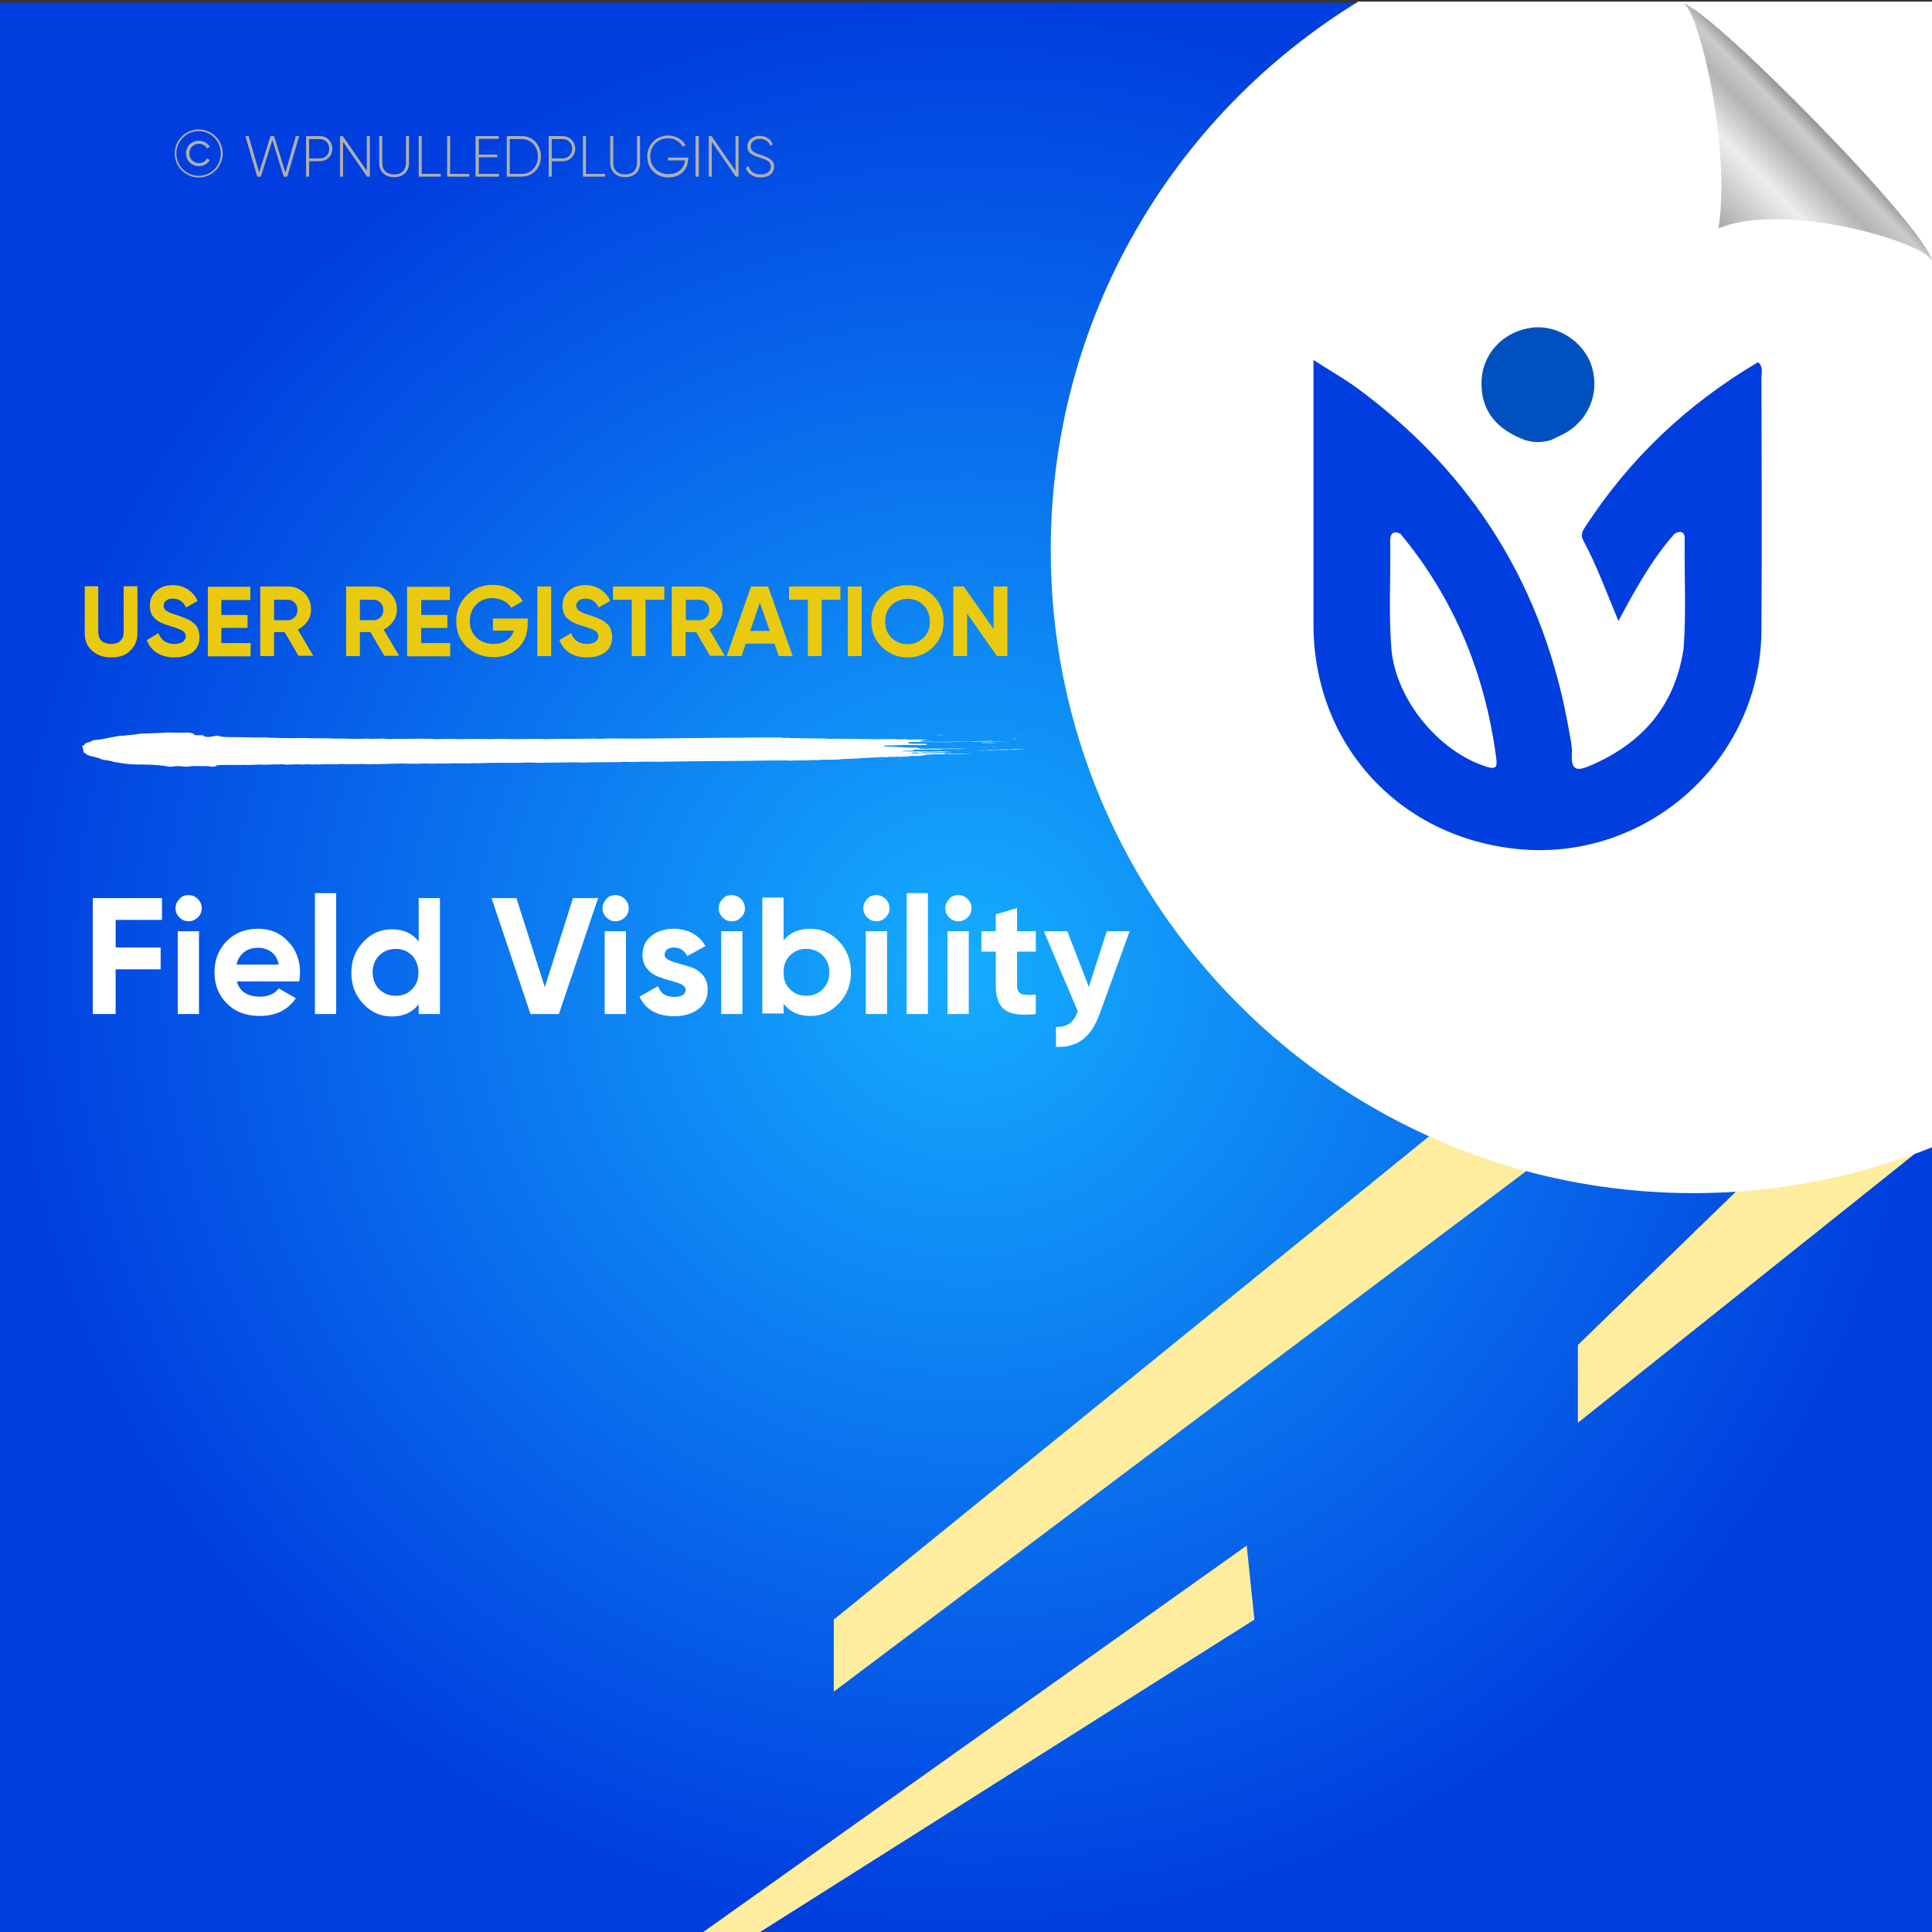 <?xml version="1.0" encoding="UTF-8"?>
<!-- Generator: Adobe Illustrator 26.0.1, SVG Export Plug-In . SVG Version: 6.00 Build 0)  -->
<svg xmlns="http://www.w3.org/2000/svg" xmlns:xlink="http://www.w3.org/1999/xlink" version="1.1" id="Layer_1" x="0px" y="0px" viewBox="0 0 700 700" style="enable-background:new 0 0 700 700;" xml:space="preserve">
<rect x="0" y="0" width="700" height="700" fill="#333333" stroke="none"/>
<style type="text/css">
	.st0{fill:url(#SVGID_1_);}
	.st1{fill:#FFED9F;}
	.st2{fill:#FFFFFF;}
	.st3{fill:none;}
	.st4{fill:#EACA0F;}
	.st5{fill:#AEAFAC;}
	.st6{fill-rule:evenodd;clip-rule:evenodd;fill:#FFFFFF;}
	.st7{fill:url(#path4572_00000025433965908676647930000016872336827274045834_);}
	.st8{fill:#003EDF;}
	.st9{fill:#0050BF;}
</style>
<radialGradient id="SVGID_1_" cx="350" cy="349" r="350" gradientTransform="matrix(1 0 0 -1 0 700)" gradientUnits="userSpaceOnUse">
	<stop offset="0" style="stop-color:#15ADFF"></stop>
	<stop offset="1" style="stop-color:#003EDF"></stop>
</radialGradient>
<rect y="1" class="st0" width="700" height="700"></rect>
<g>
	<polygon class="st1" points="628.9,431.8 571.7,487.3 571.7,515.5 693.7,418.1  "></polygon>
	<polygon class="st1" points="517.8,411.7 302.1,586.8 302.1,612.9 553,424.3  "></polygon>
	<polygon class="st1" points="451.7,560 253.4,701 273.8,701 454.5,586.8  "></polygon>
</g>
<path class="st2" d="M700.5,0.6H492.1c-66.8,40.9-111.4,114.6-111.4,198.8c0,128.6,104.3,232.9,232.9,232.9c30.7,0,60-6,86.9-16.8  V0.6z"></path>
<g>
	<rect x="28.6" y="212.5" class="st3" width="346.4" height="69.9"></rect>
	<path class="st4" d="M40.3,238.2c-2.8,0-5.1-0.8-6.9-2.4c-1.8-1.6-2.7-3.7-2.7-6.4v-17h4.9v16.6c0,1.3,0.4,2.4,1.1,3.1   s1.9,1.2,3.5,1.2s2.8-0.4,3.5-1.2c0.8-0.8,1.1-1.8,1.1-3.1v-16.6h5v17c0,2.7-0.9,4.8-2.7,6.4C45.5,237.5,43.2,238.2,40.3,238.2z"></path>
	<path class="st4" d="M63.1,238.2c-2.5,0-4.6-0.6-6.3-1.7c-1.7-1.1-2.9-2.6-3.6-4.6l4.2-2.5c1,2.6,2.9,3.9,5.8,3.9   c1.4,0,2.4-0.3,3.1-0.8c0.6-0.5,1-1.1,1-1.9c0-0.9-0.4-1.6-1.2-2.1c-0.8-0.5-2.2-1-4.2-1.6c-1.1-0.3-2.1-0.7-2.9-1   c-0.8-0.3-1.6-0.8-2.3-1.3c-0.8-0.6-1.4-1.3-1.8-2.1c-0.4-0.9-0.6-1.9-0.6-3c0-2.3,0.8-4.1,2.4-5.5c1.6-1.4,3.6-2,5.9-2   c2,0,3.8,0.5,5.4,1.5c1.5,1,2.8,2.4,3.6,4.2l-4.2,2.4c-1-2.2-2.6-3.2-4.8-3.2c-1,0-1.8,0.2-2.4,0.7c-0.6,0.5-0.9,1.1-0.9,1.8   c0,0.8,0.3,1.4,1,1.9c0.7,0.5,1.9,1,3.8,1.6c0.8,0.2,1.3,0.4,1.7,0.6c0.4,0.1,0.9,0.3,1.6,0.6c0.7,0.3,1.2,0.5,1.6,0.8   c0.4,0.2,0.8,0.6,1.3,1c0.5,0.4,0.8,0.8,1.1,1.3c0.3,0.4,0.5,1,0.6,1.6c0.2,0.6,0.3,1.3,0.3,2c0,2.3-0.8,4.2-2.5,5.5   C68,237.6,65.8,238.2,63.1,238.2z"></path>
	<path class="st4" d="M80.2,233h10.6v4.8H75.3v-25.2h15.4v4.8H80.2v5.4h9.5v4.7h-9.5V233z"></path>
	<path class="st4" d="M108.2,237.7l-5.1-8.7h-3.8v8.7h-5v-25.2h10.1c2.3,0,4.3,0.8,5.9,2.4c1.6,1.6,2.4,3.6,2.4,5.9   c0,1.6-0.4,3-1.3,4.3c-0.9,1.3-2.1,2.3-3.5,3l5.6,9.5H108.2z M99.3,217.2v7.5h5.1c0.9,0,1.7-0.4,2.4-1.1c0.7-0.7,1-1.6,1-2.6   c0-1-0.3-1.9-1-2.6c-0.7-0.7-1.5-1.1-2.4-1.1H99.3z"></path>
	<path class="st4" d="M139.3,237.7l-5.1-8.7h-3.8v8.7h-5v-25.2h10.1c2.3,0,4.3,0.8,5.9,2.4c1.6,1.6,2.4,3.6,2.4,5.9   c0,1.6-0.4,3-1.3,4.3c-0.9,1.3-2.1,2.3-3.5,3l5.6,9.5H139.3z M130.4,217.2v7.5h5.1c0.9,0,1.7-0.4,2.4-1.1c0.7-0.7,1-1.6,1-2.6   c0-1-0.3-1.9-1-2.6c-0.7-0.7-1.5-1.1-2.4-1.1H130.4z"></path>
	<path class="st4" d="M152.5,233h10.6v4.8h-15.6v-25.2H163v4.8h-10.4v5.4h9.5v4.7h-9.5V233z"></path>
	<path class="st4" d="M191.2,224.2v1.9c0,3.6-1.2,6.5-3.5,8.7c-2.3,2.2-5.3,3.3-8.9,3.3c-3.9,0-7.1-1.3-9.7-3.8   c-2.6-2.5-3.8-5.6-3.8-9.3c0-3.7,1.3-6.8,3.8-9.3c2.5-2.5,5.7-3.8,9.4-3.8c2.4,0,4.5,0.5,6.4,1.6c1.9,1.1,3.5,2.5,4.5,4.3l-4.2,2.4   c-0.6-1-1.5-1.9-2.7-2.5c-1.2-0.6-2.6-1-4.1-1c-2.4,0-4.4,0.8-5.9,2.4c-1.5,1.6-2.3,3.6-2.3,6c0,2.4,0.8,4.3,2.4,5.9   c1.6,1.5,3.7,2.3,6.2,2.3c1.9,0,3.5-0.4,4.8-1.3c1.3-0.9,2.1-2,2.6-3.5h-7.6v-4.4H191.2z"></path>
	<path class="st4" d="M194.7,212.5h5v25.2h-5V212.5z"></path>
	<path class="st4" d="M212.6,238.2c-2.5,0-4.6-0.6-6.3-1.7c-1.7-1.1-2.9-2.6-3.6-4.6l4.2-2.5c1,2.6,2.9,3.9,5.8,3.9   c1.4,0,2.4-0.3,3.1-0.8c0.6-0.5,1-1.1,1-1.9c0-0.9-0.4-1.6-1.2-2.1c-0.8-0.5-2.2-1-4.2-1.6c-1.1-0.3-2.1-0.7-2.9-1   c-0.8-0.3-1.6-0.8-2.3-1.3c-0.8-0.6-1.4-1.3-1.8-2.1c-0.4-0.9-0.6-1.9-0.6-3c0-2.3,0.8-4.1,2.4-5.5c1.6-1.4,3.6-2,5.9-2   c2,0,3.8,0.5,5.4,1.5c1.5,1,2.8,2.4,3.6,4.2l-4.2,2.4c-1-2.2-2.6-3.2-4.8-3.2c-1,0-1.8,0.2-2.4,0.7c-0.6,0.5-0.9,1.1-0.9,1.8   c0,0.8,0.3,1.4,1,1.9c0.7,0.5,1.9,1,3.8,1.6c0.8,0.2,1.3,0.4,1.7,0.6c0.4,0.1,0.9,0.3,1.6,0.6c0.7,0.3,1.2,0.5,1.6,0.8   c0.4,0.2,0.8,0.6,1.3,1c0.5,0.4,0.8,0.8,1.1,1.3c0.3,0.4,0.5,1,0.6,1.6c0.2,0.6,0.3,1.3,0.3,2c0,2.3-0.8,4.2-2.5,5.5   C217.5,237.6,215.3,238.2,212.6,238.2z"></path>
	<path class="st4" d="M240.7,212.5v4.8h-6.8v20.4h-5v-20.4h-6.8v-4.8H240.7z"></path>
	<path class="st4" d="M257.3,237.7l-5.1-8.7h-3.8v8.7h-5v-25.2h10.1c2.3,0,4.3,0.8,5.9,2.4c1.6,1.6,2.4,3.6,2.4,5.9   c0,1.6-0.4,3-1.3,4.3c-0.9,1.3-2.1,2.3-3.5,3l5.6,9.5H257.3z M248.5,217.2v7.5h5.1c0.9,0,1.7-0.4,2.4-1.1c0.7-0.7,1-1.6,1-2.6   c0-1-0.3-1.9-1-2.6c-0.7-0.7-1.5-1.1-2.4-1.1H248.5z"></path>
	<path class="st4" d="M282.2,237.7l-1.6-4.5h-10.4l-1.5,4.5h-5.4l8.8-25.2h6.2l8.9,25.2H282.2z M271.8,228.6h7.1l-3.6-10.3   L271.8,228.6z"></path>
	<path class="st4" d="M304.5,212.5v4.8h-6.8v20.4h-5v-20.4h-6.8v-4.8H304.5z"></path>
	<path class="st4" d="M307.2,212.5h5v25.2h-5V212.5z"></path>
	<path class="st4" d="M338.1,234.4c-2.5,2.5-5.6,3.8-9.3,3.8c-3.6,0-6.7-1.3-9.3-3.8c-2.5-2.5-3.8-5.6-3.8-9.3s1.3-6.8,3.8-9.3   c2.5-2.5,5.6-3.8,9.3-3.8c3.6,0,6.7,1.3,9.3,3.8c2.5,2.5,3.8,5.6,3.8,9.3S340.6,231.9,338.1,234.4z M323,231.1   c1.6,1.5,3.5,2.3,5.8,2.3c2.3,0,4.2-0.8,5.8-2.3c1.6-1.5,2.3-3.5,2.3-5.9c0-2.4-0.8-4.4-2.3-5.9c-1.6-1.6-3.5-2.3-5.8-2.3   c-2.3,0-4.2,0.8-5.8,2.3c-1.6,1.6-2.3,3.5-2.3,5.9C320.7,227.5,321.4,229.5,323,231.1z"></path>
	<path class="st4" d="M360,212.5h5v25.2h-3.8l-10.8-15.4v15.4h-5v-25.2h3.8l10.8,15.4V212.5z"></path>
</g>
<g>
	<rect x="29.8" y="325.4" class="st3" width="409.8" height="247.8"></rect>
	<path class="st2" d="M58.7,333.3H41.9v10h16.3v7.9H41.9v16.2h-8.3v-42h25.1V333.3z"></path>
	<path class="st2" d="M68.3,333.8c-1.3,0-2.4-0.5-3.3-1.4c-0.9-0.9-1.4-2-1.4-3.3c0-1.3,0.5-2.4,1.4-3.4c0.9-1,2-1.4,3.3-1.4   c1.3,0,2.4,0.5,3.4,1.4c0.9,1,1.4,2.1,1.4,3.4c0,1.3-0.5,2.4-1.4,3.3C70.7,333.3,69.6,333.8,68.3,333.8z M64.4,367.4v-30h7.7v30   H64.4z"></path>
	<path class="st2" d="M85.8,355.5c1,3.8,3.9,5.6,8.5,5.6c3,0,5.2-1,6.7-3l6.2,3.6c-3,4.3-7.3,6.4-13.1,6.4c-5,0-8.9-1.5-11.9-4.5   s-4.5-6.8-4.5-11.3c0-4.5,1.5-8.3,4.4-11.3c3-3,6.8-4.5,11.4-4.5c4.4,0,8,1.5,10.9,4.6c2.9,3,4.3,6.8,4.3,11.3c0,1-0.1,2.1-0.3,3.2   H85.8z M85.7,349.5H101c-0.4-2-1.3-3.6-2.7-4.6c-1.4-1-3-1.5-4.7-1.5c-2.1,0-3.8,0.5-5.2,1.6C87,346.1,86.1,347.6,85.7,349.5z"></path>
	<path class="st2" d="M114.1,367.4v-43.8h7.7v43.8H114.1z"></path>
	<path class="st2" d="M151.7,325.4h7.7v42h-7.7v-3.5c-2.3,2.9-5.5,4.4-9.7,4.4c-4,0-7.5-1.5-10.4-4.6c-2.9-3.1-4.3-6.8-4.3-11.2   c0-4.4,1.4-8.2,4.3-11.2c2.9-3.1,6.3-4.6,10.4-4.6c4.2,0,7.4,1.5,9.7,4.4V325.4z M137.4,358.4c1.6,1.6,3.6,2.4,6,2.4   s4.4-0.8,5.9-2.4c1.6-1.6,2.3-3.6,2.3-6.1c0-2.5-0.8-4.5-2.3-6.1c-1.6-1.6-3.5-2.4-5.9-2.4s-4.4,0.8-6,2.4   c-1.6,1.6-2.4,3.6-2.4,6.1C135.1,354.8,135.8,356.9,137.4,358.4z"></path>
	<path class="st2" d="M192.2,367.4l-14.1-42h9l10.3,32.3l10.2-32.3h9.1l-14.2,42H192.2z"></path>
	<path class="st2" d="M223,333.8c-1.3,0-2.4-0.5-3.3-1.4c-0.9-0.9-1.4-2-1.4-3.3c0-1.3,0.5-2.4,1.4-3.4c0.9-1,2-1.4,3.3-1.4   c1.3,0,2.4,0.5,3.4,1.4c0.9,1,1.4,2.1,1.4,3.4c0,1.3-0.5,2.4-1.4,3.3C225.4,333.3,224.3,333.8,223,333.8z M219.1,367.4v-30h7.7v30   H219.1z"></path>
	<path class="st2" d="M240.8,345.9c0,0.8,0.5,1.5,1.6,2c1.1,0.5,2.3,0.9,3.9,1.3c1.5,0.4,3,0.9,4.6,1.4c1.5,0.6,2.8,1.6,3.9,2.9   c1.1,1.4,1.6,3.1,1.6,5.1c0,3.1-1.2,5.5-3.5,7.1c-2.3,1.7-5.2,2.5-8.6,2.5c-6.2,0-10.4-2.4-12.6-7.1l6.7-3.8   c0.9,2.6,2.8,3.9,5.9,3.9c2.8,0,4.1-0.9,4.1-2.6c0-0.8-0.5-1.4-1.6-2c-1.1-0.5-2.4-0.9-3.9-1.3c-1.5-0.4-3-0.9-4.6-1.5   c-1.5-0.6-2.8-1.5-3.9-2.9c-1.1-1.3-1.6-2.9-1.6-4.9c0-3,1.1-5.3,3.3-7c2.2-1.7,4.9-2.5,8.1-2.5c2.4,0,4.7,0.6,6.7,1.6   c2,1.1,3.6,2.7,4.7,4.7l-6.6,3.6c-1-2-2.6-3.1-4.8-3.1c-1,0-1.8,0.2-2.5,0.7C241.2,344.5,240.8,345.1,240.8,345.9z"></path>
	<path class="st2" d="M265.1,333.8c-1.3,0-2.4-0.5-3.3-1.4c-0.9-0.9-1.4-2-1.4-3.3c0-1.3,0.5-2.4,1.4-3.4c0.9-1,2-1.4,3.3-1.4   c1.3,0,2.4,0.5,3.4,1.4c0.9,1,1.4,2.1,1.4,3.4c0,1.3-0.5,2.4-1.4,3.3C267.6,333.3,266.5,333.8,265.1,333.8z M261.3,367.4v-30h7.7   v30H261.3z"></path>
	<path class="st2" d="M293.6,336.5c4,0,7.5,1.5,10.4,4.6c2.9,3.1,4.3,6.8,4.3,11.2c0,4.4-1.4,8.2-4.3,11.2   c-2.9,3.1-6.3,4.6-10.4,4.6c-4.2,0-7.4-1.5-9.7-4.4v3.5h-7.7v-42h7.7v15.5C286.1,338,289.4,336.5,293.6,336.5z M286.2,358.4   c1.6,1.6,3.5,2.4,5.9,2.4s4.4-0.8,6-2.4c1.6-1.6,2.4-3.6,2.4-6.1c0-2.5-0.8-4.5-2.4-6.1c-1.6-1.6-3.6-2.4-6-2.4s-4.4,0.8-5.9,2.4   c-1.6,1.6-2.3,3.6-2.3,6.1C283.9,354.8,284.6,356.9,286.2,358.4z"></path>
	<path class="st2" d="M317.5,333.8c-1.3,0-2.4-0.5-3.3-1.4c-0.9-0.9-1.4-2-1.4-3.3c0-1.3,0.5-2.4,1.4-3.4c0.9-1,2-1.4,3.3-1.4   c1.3,0,2.4,0.5,3.4,1.4c0.9,1,1.4,2.1,1.4,3.4c0,1.3-0.5,2.4-1.4,3.3C320,333.3,318.8,333.8,317.5,333.8z M313.7,367.4v-30h7.7v30   H313.7z"></path>
	<path class="st2" d="M328.5,367.4v-43.8h7.7v43.8H328.5z"></path>
	<path class="st2" d="M347.2,333.8c-1.3,0-2.4-0.5-3.3-1.4c-0.9-0.9-1.4-2-1.4-3.3c0-1.3,0.5-2.4,1.4-3.4c0.9-1,2-1.4,3.3-1.4   c1.3,0,2.4,0.5,3.4,1.4c0.9,1,1.4,2.1,1.4,3.4c0,1.3-0.5,2.4-1.4,3.3C349.6,333.3,348.5,333.8,347.2,333.8z M343.3,367.4v-30h7.7   v30H343.3z"></path>
	<path class="st2" d="M375.3,344.8h-6.8v12.5c0,1,0.3,1.8,0.8,2.3c0.5,0.5,1.3,0.8,2.3,0.8c1,0.1,2.2,0.1,3.7,0v7   c-5.3,0.6-9.1,0.1-11.2-1.5c-2.2-1.6-3.3-4.5-3.3-8.6v-12.5h-5.2v-7.4h5.2v-6.1l7.7-2.3v8.4h6.8V344.8z"></path>
	<path class="st2" d="M401,337.4h8.3l-10.9,30c-1.6,4.3-3.6,7.4-6.2,9.3c-2.6,1.9-5.8,2.8-9.6,2.6v-7.2c2.1,0,3.7-0.4,5-1.3   c1.2-0.9,2.2-2.4,2.9-4.4l-12.3-29h8.5l7.8,20.2L401,337.4z"></path>
</g>
<g>
	<rect x="55.8" y="47.2" class="st3" width="304.9" height="46.6"></rect>
	<path class="st5" d="M63.3,55.6c0-4.8,3.9-8.7,8.7-8.7s8.7,3.9,8.7,8.7c0,4.8-3.9,8.7-8.7,8.7S63.3,60.4,63.3,55.6z M80,55.6   c0-4.5-3.6-8.1-8-8.1s-8.1,3.6-8.1,8.1c0,4.5,3.6,8.1,8.1,8.1S80,60.1,80,55.6z M67.4,55.6c0-2.6,2-4.6,4.7-4.6   c1.7,0,3.2,0.9,3.9,2.2l-1,0.6c-0.5-1.1-1.7-1.7-2.9-1.7c-2.1,0-3.5,1.6-3.5,3.5s1.4,3.5,3.5,3.5c1.2,0,2.4-0.6,2.9-1.7l1,0.6   c-0.7,1.3-2.2,2.2-3.9,2.2C69.4,60.2,67.4,58.2,67.4,55.6z"></path>
	<path class="st5" d="M88.9,49.3h1.2l3.8,13.2L98,49.3h1.3l4.1,13.2l3.8-13.2h1.2L104.1,64h-1.3l-4.1-13.2L94.5,64h-1.3L88.9,49.3z"></path>
	<path class="st5" d="M120.4,53.9c0,2.6-1.9,4.5-4.6,4.5H112V64h-1.1V49.3h5C118.5,49.3,120.4,51.3,120.4,53.9z M119.3,53.9   c0-2-1.4-3.5-3.5-3.5H112v7h3.9C117.9,57.4,119.3,55.9,119.3,53.9z"></path>
	<path class="st5" d="M134,49.3V64h-1l-8.7-12.6V64h-1.1V49.3h1l8.7,12.6V49.3H134z"></path>
	<path class="st5" d="M137.4,59.1v-9.8h1.1v9.8c0,2.4,1.5,4.1,4.3,4.1c2.8,0,4.3-1.7,4.3-4.1v-9.8h1.1v9.8c0,3.1-2.2,5.1-5.4,5.1   S137.4,62.2,137.4,59.1z"></path>
	<path class="st5" d="M159.7,63v1h-8V49.3h1.1V63H159.7z"></path>
	<path class="st5" d="M170,63v1h-8V49.3h1.1V63H170z"></path>
	<path class="st5" d="M180.8,63v1h-8.5V49.3h8.4v1h-7.2v5.7h6.7v1h-6.7V63H180.8z"></path>
	<path class="st5" d="M196,56.7c0,4.1-2.9,7.3-6.9,7.3h-5.5V49.3h5.5C193.1,49.3,196,52.6,196,56.7z M194.9,56.7   c0-3.5-2.4-6.3-5.8-6.3h-4.4V63h4.4C192.5,63,194.9,60.2,194.9,56.7z"></path>
	<path class="st5" d="M208.4,53.9c0,2.6-1.9,4.5-4.6,4.5h-3.9V64h-1.1V49.3h5C206.4,49.3,208.4,51.3,208.4,53.9z M207.3,53.9   c0-2-1.4-3.5-3.5-3.5h-3.9v7h3.9C205.8,57.4,207.3,55.9,207.3,53.9z"></path>
	<path class="st5" d="M219.2,63v1h-8V49.3h1.1V63H219.2z"></path>
	<path class="st5" d="M221.1,59.1v-9.8h1.1v9.8c0,2.4,1.5,4.1,4.3,4.1c2.8,0,4.3-1.7,4.3-4.1v-9.8h1.1v9.8c0,3.1-2.2,5.1-5.4,5.1   S221.1,62.2,221.1,59.1z"></path>
	<path class="st5" d="M249.3,57.8c0,3.5-2.7,6.5-7.1,6.5c-4.6,0-7.7-3.4-7.7-7.6s3.2-7.6,7.6-7.6c2.7,0,5.1,1.4,6.3,3.5l-1,0.6   c-1-1.8-3-3.1-5.3-3.1c-3.9,0-6.5,2.9-6.5,6.5s2.7,6.5,6.6,6.5c3.6,0,5.7-2.2,6-5h-6.2v-1h7.4V57.8z"></path>
	<path class="st5" d="M253.2,49.3V64H252V49.3H253.2z"></path>
	<path class="st5" d="M267.6,49.3V64h-1l-8.7-12.6V64h-1.1V49.3h1l8.7,12.6V49.3H267.6z"></path>
	<path class="st5" d="M270.2,60.8l1-0.6c0.5,1.8,2,3,4.4,3c2.5,0,3.7-1.3,3.7-2.9c0-1.8-1.6-2.4-3.8-3.1c-2.5-0.8-4.7-1.5-4.7-4.1   c0-2.4,2-3.9,4.5-3.9c2.4,0,4,1.4,4.7,3.1l-0.9,0.5c-0.5-1.3-1.7-2.5-3.8-2.5c-2,0-3.3,1.2-3.3,2.8c0,1.8,1.5,2.3,3.6,3   c2.6,0.9,4.9,1.7,4.9,4.2c0,2.4-1.9,4-4.8,4C272.8,64.3,270.8,62.9,270.2,60.8z"></path>
</g>
<g>
	<g>
		<g>
			<rect x="29.8" y="265.4" class="st3" width="344.1" height="12.3"></rect>
			<path class="st6" d="M303.8,266.5c0.2,0,0.5-0.1,0.9-0.1C304.7,266.5,304.2,266.5,303.8,266.5z"></path>
			<path class="st6" d="M317.6,274.8c0.3,0,1.1-0.1,1,0C318.1,274.9,317.9,274.8,317.6,274.8z"></path>
			<path class="st6" d="M319,275c0.1-0.1,0.7,0,1.1,0C320.1,275.1,319.2,275,319,275z"></path>
			<path class="st6" d="M323.2,273.7c0.2,0,0.8-0.1,1.1,0C324.2,273.8,323.6,273.7,323.2,273.7z"></path>
			<path class="st6" d="M325.2,275.1c0.4-0.1,1-0.1,1.8-0.1C326.7,275.1,325.8,275,325.2,275.1z"></path>
			<path class="st6" d="M330.4,268.5c0.9,0,2.8-0.1,3.4,0C332.7,268.4,331.4,268.6,330.4,268.5z"></path>
			<path class="st6" d="M332.8,271.4c1.1-0.2,3.2,0,4.7-0.1c0.2,0.1-2.1,0-2.6,0.1c-0.3,0-0.6,0-0.9-0.1     C333.6,271.4,333.3,271.5,332.8,271.4z"></path>
			<path class="st6" d="M346.9,271.8c0-0.1,0.1-0.1,0.5-0.1c0.1,0,0.2,0.1,0.1,0.1C347.3,271.8,347.1,271.8,346.9,271.8z"></path>
			<path class="st6" d="M352.7,270.8c0.9-0.1,3-0.1,4.2,0c0.2,0,0.2-0.1,0.5-0.1c0.7,0,2.3,0,0.7,0     C356.2,270.8,354.8,270.7,352.7,270.8z"></path>
			<path class="st6" d="M353.4,272.3c0.2,0,0.6-0.1,1.1-0.1C354.3,272.3,353.6,272.3,353.4,272.3z"></path>
			<path class="st6" d="M354.8,268.4c0.2-0.1,0.9,0,1.4,0C355.9,268.4,355.2,268.4,354.8,268.4z"></path>
			<path class="st6" d="M354.5,271.8c0.4-0.1,1.2-0.1,1.7-0.1C356.6,271.8,355.1,271.8,354.5,271.8z"></path>
			<path class="st6" d="M355.2,272.2c0.3-0.1,1.2-0.1,1.8-0.1C356.6,272.2,355.8,272.2,355.2,272.2z"></path>
			<path class="st6" d="M356.3,267.7c0.1-0.1,0.6-0.1,1.1-0.1C357.2,267.6,356.6,267.6,356.3,267.7z"></path>
			<path class="st6" d="M356.9,268.4c0.5-0.1,2.2-0.1,3,0C358.9,268.4,358.1,268.4,356.9,268.4z"></path>
			<path class="st6" d="M357.3,272.1c0.8-0.1,1.9,0,2.5,0C359.2,272.2,358.1,272.1,357.3,272.1z"></path>
			<path class="st6" d="M359.3,270.7c0.3-0.1,0.8-0.1,1.2-0.1C360.6,270.8,359.8,270.7,359.3,270.7z"></path>
			<path class="st6" d="M360.6,271c0.4-0.1,0.7,0,1.2,0C361.7,271.1,361,271,360.6,271z"></path>
			<path class="st6" d="M361.9,271.4c0.2-0.1,1.3-0.1,1,0.1c-0.3,0-0.3,0-0.3-0.1C362.3,271.4,362.3,271.4,361.9,271.4z"></path>
			<path class="st6" d="M365.1,269.1C364.3,269.2,363.1,269.1,365.1,269.1L365.1,269.1z"></path>
			<path class="st6" d="M366.7,268c0.6-0.1,1.2,0,1.9,0C368.2,268,367,268,366.7,268z"></path>
			<path class="st6" d="M367.2,267.8c-0.2-0.1,1-0.1,0.7,0C367.7,267.8,367.4,267.8,367.2,267.8z"></path>
			<path class="st6" d="M368.6,266.3c0.2-0.1,0.7-0.1,1.1-0.1C369.5,266.3,368.8,266.3,368.6,266.3z"></path>
			<path class="st6" d="M372.8,266.4C374,266.3,374.5,266.4,372.8,266.4L372.8,266.4z"></path>
			<path class="st6" d="M339.1,266.3c0.2,0,0.6-0.1,0.8-0.1c0.5,0.1,1.3,0,1.9,0.1C341,266.4,340.2,266.3,339.1,266.3z"></path>
			<path class="st6" d="M355.8,268.9c0.4,0,0.3,0.1,0.7,0c0,0-0.1,0.1-0.2,0.1c0.7,0,1.2,0,1.8,0c-0.1,0-0.2,0-0.2,0.1     c0.8-0.2,1.8,0.1,3.6,0c-1.7,0.2-5.4,0-6.9,0.1c0.2-0.1,1.5,0,1.7-0.1C356.4,269,355.5,269.1,355.8,268.9z"></path>
			<path class="st6" d="M357.4,271.7C357.5,271.7,357.5,271.7,357.4,271.7c0.1-0.1,0.7,0,0.8,0C357.9,271.8,356,271.8,357.4,271.7z"></path>
			<path class="st6" d="M368.5,271.4c0,0,0,0.1,0,0.1c1,0,2.5,0,3.1,0.1c-1.1,0.1-3.5-0.1-4.4,0.1c-0.2,0-0.5,0-0.7-0.1     c-2.6,0.2-5.5,0-8.3,0.1c1.2-0.3,4,0.1,5.4-0.2c0.2,0,0,0-0.2,0C364.8,271.5,366.9,271.6,368.5,271.4z"></path>
			<path class="st6" d="M367.5,267.6c0.2-0.1,0.7-0.1,0.9-0.1C368.6,267.5,367.8,267.7,367.5,267.6z"></path>
			<path class="st6" d="M67.7,265.4c-0.7,0-1.4,0.1-2.1,0.1c-1.6,0-3.1-0.1-4.8-0.1c-1.5,0.1-2.8,0.2-4.4,0.2     c-1.1,0-1.5,0.1-2.3,0.1c-2.2,0.1-4,0.1-5,0.4c-1.6,0.2-3.5,0.3-4.9,0.5c-0.2,0-0.7,0-0.8,0c-3.5,0.5-5.6,1.3-9.7,1.6     c-0.4,0.2-0.6,0.4-1.3,0.7c-0.3,0.1-1,0.2-1.2,0.3c-0.8,0.4-0.1,0.8-1.6,1.1c-0.1,0.1,0.2,0.1,0.3,0.2c0,0.7,0.6,1.4,0.2,2     c1.1,0.3,0.8,0.7,1.7,1.1c0.5,0.2,1.5,0.4,2.2,0.6c0.7,0.2,1.5,0.4,2.2,0.6c0,0.2,1,0.3,1.1,0.5c1.2,0.1,2,0.3,3.2,0.5     c0.1,0.1,0.4,0.1,0.4,0.2c2.5,0.4,5,0.9,8.4,1c0.3,0,1,0,1.3,0c2.5,0,6.4,0.1,7.7,0.4c0.5,0,0.4,0,0.9,0c0.3,0.1,1.6,0.4,2.8,0.4     c0.4,0,1.1-0.2,2-0.2c1.3-0.1,2.5,0.2,3.7,0.2c0.5,0,1.1-0.2,1.7-0.2c1.5-0.1,4.5,0,5.7,0c1,0,1.3,0.2,2.1,0.2     c0.7,0,1.2-0.2,1.1-0.4c1.9-0.5,6.8-0.1,9.8-0.3c2.2,0.2,4.2-0.1,6.3-0.1c0.4,0,0.9,0.1,1.3,0.1c0.7,0,1.7-0.1,2.6-0.1     c1.6-0.1,2.9,0,4.2-0.1c2,0.3,3.4,0,5.1,0c0.6,0,1.2,0.1,1.9,0.1c0.6,0,1.2-0.1,1.8-0.1c0.6,0,1.3,0.1,1.9,0.1     c0.5,0,0.8-0.1,1.2-0.1c0.5,0,0.8,0.1,1.3,0.1c0.6,0,1.1-0.1,1.7-0.1c2,0,4.2,0.1,6.2-0.1c3.5,0.2,6.5-0.1,10.6,0.1     c1-0.1,1.8-0.1,2.9,0c0.2,0,0.2-0.1,0.6-0.1c2.1,0.1,4.4-0.2,6.6-0.1c0.1,0,0.2-0.1,0.3-0.1c3,0.1,6.9,0.2,9.3,0     c1.9,0.2,4,0,6.3,0c1.1,0,2.1,0.1,3.1,0c2-0.1,4.6,0,6.4,0c0.6,0,1.1-0.1,1.7-0.1c1,0,2.1,0.1,3.1,0c4.1-0.2,8.8-0.1,12.4-0.1     c1.1,0,2.1-0.1,3.3-0.1c2.1-0.1,4.2,0.1,6.3,0.1c0.5,0,1-0.1,1.5-0.1c1.2,0,2.4,0,3.7,0c3.2,0,6.4-0.2,9.4,0     c3.9-0.2,9.5-0.1,14-0.2c1-0.2,2,0,3,0c3.2-0.1,7.3-0.2,10.7-0.1c14.1-0.3,28.8-0.2,42.8-0.5c1.1,0.1,2.8,0,3.7,0     c0.2,0.1,0.8,0.1,1.3,0.1c1.7-0.2,3.9,0,6.2-0.1c0.6-0.2,1.9,0,2.7-0.2c0.4,0.1-0.5,0.1,0.1,0.2c1.4-0.4,6.3-0.2,8.4-0.3     c-0.2,0-0.2-0.1,0-0.1c0.5,0.1,0.8-0.1,1.4-0.1c3.9,0,6.7-0.4,10.1-0.5c0.4,0,1.5,0.2,1.9,0.1c-0.6,0-1.4,0-1.3-0.2     c1,0,2.3,0,3-0.1c1.2,0,1.9,0.1,3,0c0.3,0-0.3-0.2,0.3-0.1c1.7,0.1,2.6-0.1,4.2,0c0.5-0.1,2.3-0.2,2.9-0.1     c0.5-0.1-0.6-0.1-0.1-0.2c1.4,0,2.7-0.1,4,0c0.3-0.1,0.5-0.2,1.1-0.2c0.4,0-0.1,0.1,0.4,0.1c0.5-0.1-0.4-0.1-0.3-0.2     c0.7,0,0.6-0.1,0.9-0.2c1,0.1,1.7-0.1,2.6-0.1c0.9-0.1,2,0,2.9,0c0.8,0,1.1-0.1,2-0.1c0.7,0,1.3,0.1,2.1,0.1     c0.4,0-0.3-0.1,0.3-0.1c2.7,0,5.5-0.1,7.5-0.3c-3.1,0.2-5.4,0-8.1,0.2c-0.4-0.1-1.2,0.1-1.6-0.1c-0.2,0.1,0.4,0.1-0.2,0.1     c-0.2,0-0.3,0-0.6,0c0.4-0.2-0.2-0.2-0.4-0.3c-2.3,0-4.1,0.1-6.2,0.1c-0.4,0,0.3,0.1-0.2,0.1c-0.8,0-1.4,0-2.3,0     c-0.3-0.1-0.9-0.2-0.6-0.3c2.7,0,6.4-0.2,9.6-0.2c1,0,2,0.1,2.6-0.1c-1.4,0.1-2.6-0.2-3.9-0.2c-1.6,0-3.4,0.2-5,0.1     c-0.4,0-0.6-0.1-1-0.1c-0.3,0-0.9,0.1-1.2,0.1c-0.4,0-0.4-0.1-0.7-0.1c-0.7,0-1.2,0.1-2,0.1c-1.3,0-2.5-0.1-3.9-0.1     c-0.3-0.1-0.1-0.2,0.2-0.2c1.6,0,1.9,0,3.6,0c-0.2,0-0.3,0-0.3-0.1c0.5,0,0.7,0,1.1,0c-1.2,0-1.1-0.2-0.7-0.3     c3.1,0,6.9-0.1,9.4,0c0.3-0.1,0.5-0.1,0.9-0.2c2.9-0.1,6.1,0,9.1-0.1c-3.5-0.2-7.2-0.1-11.2,0c-0.2,0,0-0.1-0.4-0.1     c-1.7,0.1-3.8,0.1-5.1,0.1c-0.6-0.1-1.2-0.3-1.7-0.4c-4.3,0.1-7.4-0.4-11.5-0.4c0-0.1-0.3-0.1-0.4-0.2c0.3-0.1,0.5-0.2,0.9-0.2     c0.7,0,1.4-0.1,1.9,0c3.4-0.3,8.3-0.1,12.6-0.2c0.5-0.1,0.1-0.3-0.2-0.4c-2.1-0.1-3.9,0.1-6.1-0.1c-0.8-0.4,0-0.6,1.7-0.6     c2.8,0,7.6,0,9.4,0.1c8.2-0.2,16.3-0.1,24.8-0.3c-4.7-0.1-9,0.1-13.2,0c0,0.1-0.1,0.1-0.5,0.1c-4.1,0-8.7,0-12.3,0.1     c-1.5-0.2-4.4,0-6-0.2c0.4-0.3,1.6-0.5,3.2-0.6c-1.6,0-3.1-0.1-4.5-0.1c-1.1,0-3,0.1-3.6,0c-0.1,0,0.1-0.1-0.1-0.1     c0.5,0-0.8,0-0.9,0c-0.6,0-0.5,0.1-1.2,0.1c-0.9,0-0.9,0-1.5-0.1c-3.2-0.1-6.3,0.1-9.4,0c-0.3,0-1,0-1,0c-0.3,0,0-0.1-0.4-0.1     c-0.2,0-0.1,0.1-0.5,0.1c-1.2,0-2.6-0.1-3.9-0.1c-3.1,0-6.8-0.1-9.3,0c-0.6,0,0.2-0.1-0.6-0.1c-4.3-0.1-9-0.1-13.6-0.2     c-0.4,0-0.1-0.1-0.6-0.1c-0.6,0-0.5,0.1-1.1,0.1c-0.4,0-0.7-0.1-0.9-0.2c-5.3-0.1-10.8,0-16.3,0.1c-5.1,0-10.3,0-15.1,0.1     c-3.8,0-7.5,0.1-10.9,0.1c-4.6,0.1-8.6,0.1-12.9,0.1c-3.1,0-6.5-0.1-9.1,0c-0.5,0-1,0.1-1.5,0.1c-0.8,0-1.6-0.1-2.4-0.1     c-2.1,0-4.3,0.1-6.5,0.1c-2.4,0-4.7,0-7,0c-1.3,0-2.6,0.1-3.9,0.1c-0.9,0-1.8-0.1-2.7-0.1c-2.5,0-5.1,0.1-7.5,0.1     c-3.2,0-6.5-0.2-9.7,0c-3.6-0.1-7.9-0.1-11.4,0c-2.8-0.2-5.7,0-8.8,0c-0.3,0-0.6-0.1-0.9-0.1c-4.8-0.2-10.1,0.1-13.9,0     c-1.5,0.2-2.7,0-4-0.1c-1.5,0-2.8,0.1-4.2,0.1c-0.5,0-0.9-0.1-1.3-0.1c-1.4,0-2.8,0.1-4.4,0.1c-2.3,0-4.8-0.2-7.5-0.1     c-2.1-0.1-5.1-0.2-7.5-0.1c-4-0.2-8,0-12.1-0.1c-1.4,0-2.6-0.2-4-0.1c-1.4-0.2-3.2-0.1-4.9-0.1c-1.7,0-3.6-0.1-5.4-0.1     c-2.6-0.1-5.8,0.1-7.8-0.3c-0.9-0.7-2.6,0.3-4.7,0.2c-1.1-0.1-1-0.3-1.4-0.6c-1-0.1-1.9,0-2.8,0C70,265.7,69.2,265.4,67.7,265.4z      M330,272.8c0,0,0,0.1,0.1,0.1C329.8,273,329.1,272.8,330,272.8z M330.3,272.7c1.2,0,3-0.1,3.9,0c0.2,0-0.2-0.2,0.2-0.2     c0.5,0.1,1.2,0.1,2.1,0.1c0.1,0.2-1.8,0.1-1.8,0.3c-0.7,0-1,0-1.4,0.1c-1.4-0.1-1.8,0.1-2.8,0     C330.7,272.8,330.2,272.9,330.3,272.7z"></path>
		</g>
	</g>
</g>
<linearGradient id="path4572_00000123418745563282874090000001268354093500568741_" gradientUnits="userSpaceOnUse" x1="-0.583" y1="698.671" x2="-0.51" y2="698.747" gradientTransform="matrix(-474.815 0 0 493.443 381.513 -344709.812)">
	<stop offset="0" style="stop-color:#999999"></stop>
	<stop offset="0.101" style="stop-color:#CCCCCC"></stop>
	<stop offset="0.262" style="stop-color:#B3B3B3"></stop>
	<stop offset="0.543" style="stop-color:#EEEEEE"></stop>
	<stop offset="1" style="stop-color:#AAAAAA"></stop>
</linearGradient>
<path id="path4572" style="fill:url(#path4572_00000123418745563282874090000001268354093500568741_);" d="M609.6,1.2  c8.5,0.3,90.8,83.5,90.6,94.1c-0.1-7.2-54.2-22.7-77.6-12.5C627.4,54,615.2,1.8,609.6,1.2L609.6,1.2z"></path>
<g>
	<path class="st8" d="M606.7,193.4c-8.1,9.2-14.1,19.9-20.3,31.6c-4.4-10.5-7.9-20.2-12.8-29.3c-0.9-1.6-0.4-3,0.5-4.4   c16.2-25.1,37.2-44.9,62.9-60.1c2,1.8,1.2,3.9,1.2,5.7c0.1,30.5,0.2,61,0,91.4c-0.2,47.5-42.2,84.6-89.5,79.2   c-42.6-4.8-72.8-38.4-72.8-81.3c0-29.3,0-58.6,0-87.9c0-2.1,0-4.3,0-7.9c5.8,3.8,11,6.7,15.8,10.2c42.3,31.1,67.8,72.5,76.8,124.2   c0.5,2.9,1.2,5.8,1,8.7c-0.3,6.4,2.7,5.6,6.9,3.8c18.8-8.1,30.5-21.7,33.6-42.3c1-13.2,0.2-26.3,0.4-39.5   C610.5,192.8,609.1,192,606.7,193.4z"></path>
	<path class="st9" d="M552.4,159.4c-9.8-3.7-16-10.3-15.6-21.3c0.3-10.2,8.2-18.2,18.4-19.4c9.3-1.1,18.9,5.3,21.6,14.3   c2.9,9.8-1.5,19.9-10.8,24.5c-1.4,0.7-2.8,1.3-4.2,2C558.6,160.4,555.5,160.4,552.4,159.4z"></path>
	<path class="st2" d="M507.4,193.4c19.6,23.6,30.7,50.9,34.7,81.2c0.4,3.2,0.1,4.3-3.5,3.2c-17.5-5.5-33-24.6-34.5-42.9   c-1-13-0.2-26-0.4-39C503.7,193.2,504.9,192.2,507.4,193.4z"></path>
</g>
</svg>
